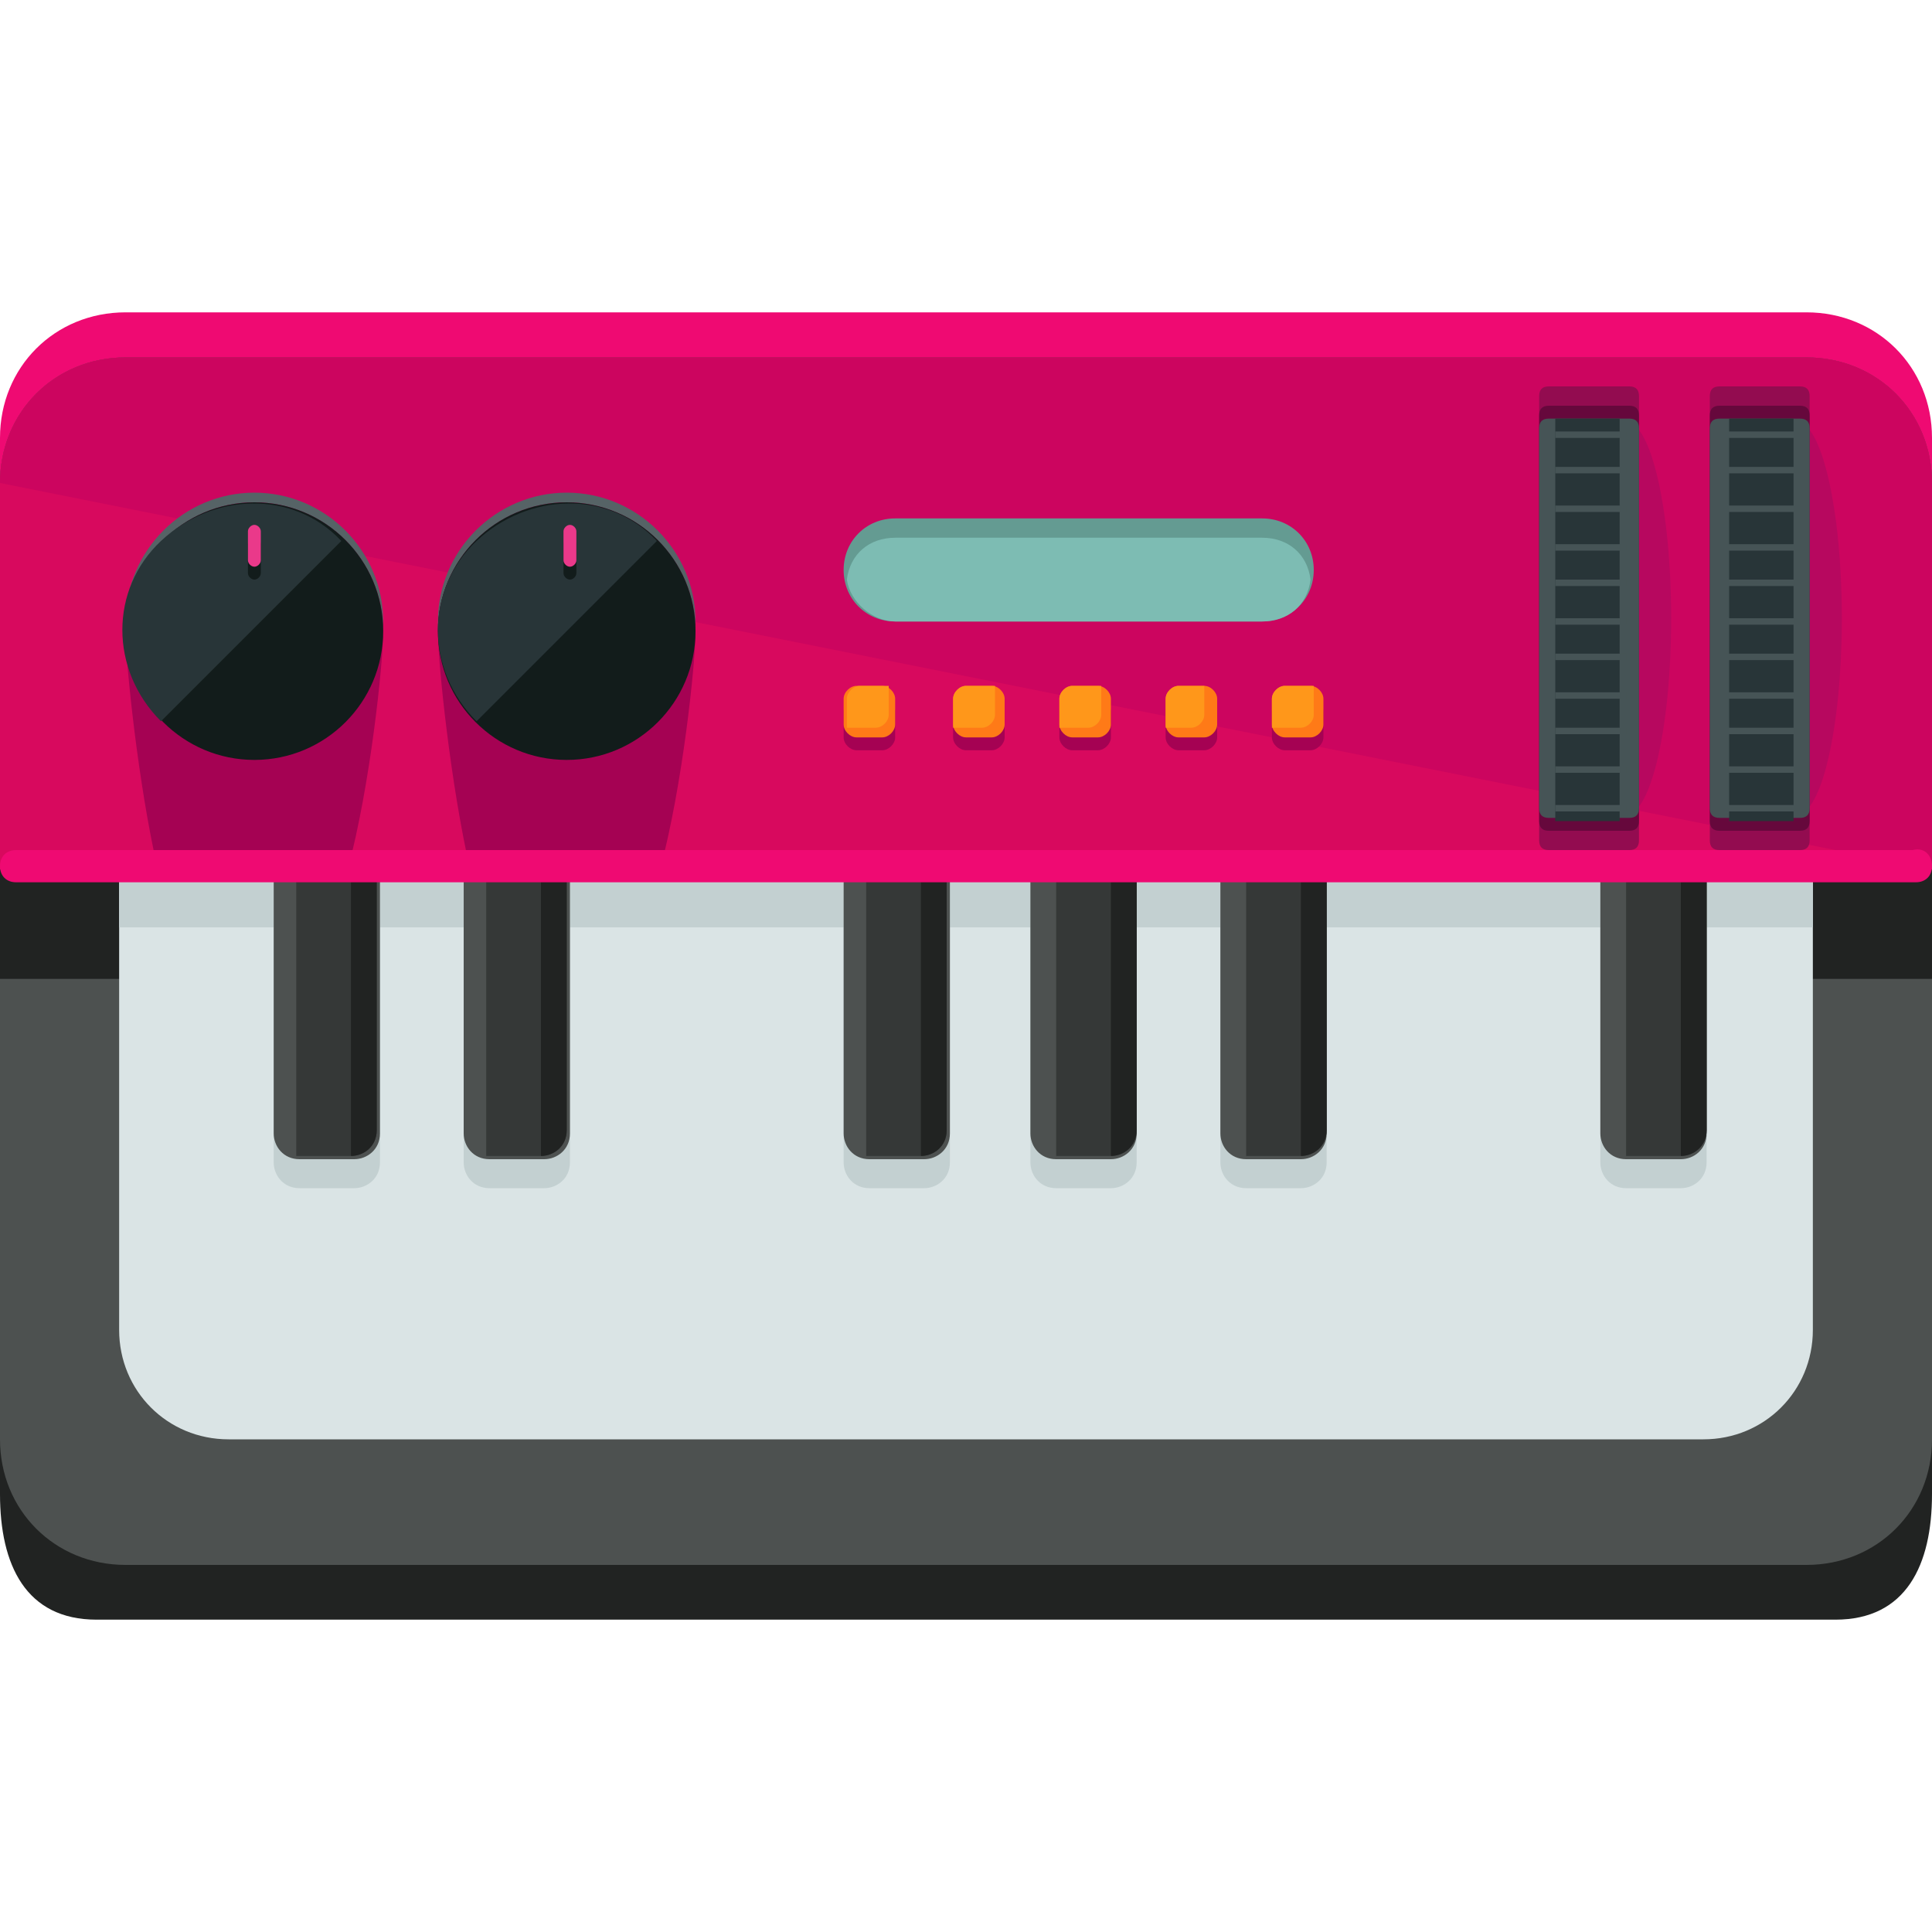 <?xml version="1.0" encoding="iso-8859-1"?>
<!-- Uploaded to: SVG Repo, www.svgrepo.com, Generator: SVG Repo Mixer Tools -->
<svg version="1.1" id="Layer_1" xmlns="http://www.w3.org/2000/svg" xmlns:xlink="http://www.w3.org/1999/xlink" 
	 viewBox="0 0 480 480" xml:space="preserve">
<path style="fill:#EF0A72;" d="M448.8,77.6H31.2C13.6,77.6,0,91.2,0,108.8v96h480v-96C480,91.2,466.4,77.6,448.8,77.6z"/>
<path style="fill:#212322;" d="M480,371.2c0,17.6-6.4,31.2-24,31.2H24c-17.6,0-24-13.6-24-31.2V133.6c0-17.6,13.6-31.2,31.2-31.2
	h417.6c17.6,0,31.2,13.6,31.2,31.2L480,371.2L480,371.2z"/>
<path style="fill:#4D5150;" d="M480,357.6c0,17.6-13.6,31.2-31.2,31.2H31.2C13.6,388.8,0,375.2,0,357.6V120
	c0-17.6,13.6-31.2,31.2-31.2h417.6c17.6,0,31.2,13.6,31.2,31.2L480,357.6L480,357.6z"/>
<path style="fill:#212322;" d="M448.8,116H31.2C13.6,116,0,129.6,0,147.2v96h480v-96C480,129.6,466.4,116,448.8,116z"/>
<path style="fill:#DAE4E5;" d="M450.4,330.4c0,15.2-12,27.2-27.2,27.2H56.8c-15.2,0-27.2-12-27.2-27.2V121.6
	c0-15.2,12-27.2,27.2-27.2h366.4c15.2,0,27.2,12,27.2,27.2L450.4,330.4L450.4,330.4z"/>
<g>
	<path style="fill:#C3D0D1;" d="M37.6,102.4c-4.8,4.8-8,11.2-8,19.2v108.8h420.8V121.6c0-7.2-3.2-14.4-8-19.2
		C442.4,102.4,37.6,102.4,37.6,102.4z"/>
	<path style="fill:#C3D0D1;" d="M94.4,288.8c0,4-3.2,6.4-6.4,6.4H74.4c-4,0-6.4-3.2-6.4-6.4v-90.4c0-4,3.2-6.4,6.4-6.4H88
		c4,0,6.4,3.2,6.4,6.4V288.8z"/>
</g>
<path style="fill:#4D5150;" d="M94.4,281.6c0,4-3.2,6.4-6.4,6.4H74.4c-4,0-6.4-3.2-6.4-6.4v-90.4c0-4,3.2-6.4,6.4-6.4H88
	c4,0,6.4,3.2,6.4,6.4V281.6z"/>
<path style="fill:#353837;" d="M73.6,184h13.6c4,0,6.4,3.2,6.4,6.4v90.4c0,4-3.2,6.4-6.4,6.4H73.6"/>
<path style="fill:#212322;" d="M87.2,184c4,0,6.4,3.2,6.4,6.4v90.4c0,4-3.2,6.4-6.4,6.4"/>
<path style="fill:#C3D0D1;" d="M141.6,288.8c0,4-3.2,6.4-6.4,6.4h-13.6c-4,0-6.4-3.2-6.4-6.4v-90.4c0-4,3.2-6.4,6.4-6.4h13.6
	c4,0,6.4,3.2,6.4,6.4V288.8z"/>
<path style="fill:#4D5150;" d="M141.6,281.6c0,4-3.2,6.4-6.4,6.4h-13.6c-4,0-6.4-3.2-6.4-6.4v-90.4c0-4,3.2-6.4,6.4-6.4h13.6
	c4,0,6.4,3.2,6.4,6.4V281.6z"/>
<path style="fill:#353837;" d="M120.8,184h13.6c4,0,6.4,3.2,6.4,6.4v90.4c0,4-3.2,6.4-6.4,6.4h-13.6"/>
<path style="fill:#212322;" d="M134.4,184c4,0,6.4,3.2,6.4,6.4v90.4c0,4-3.2,6.4-6.4,6.4"/>
<path style="fill:#C3D0D1;" d="M236,288.8c0,4-3.2,6.4-6.4,6.4H216c-4,0-6.4-3.2-6.4-6.4v-90.4c0-4,3.2-6.4,6.4-6.4h13.6
	c4,0,6.4,3.2,6.4,6.4V288.8z"/>
<path style="fill:#4D5150;" d="M236,281.6c0,4-3.2,6.4-6.4,6.4H216c-4,0-6.4-3.2-6.4-6.4v-90.4c0-4,3.2-6.4,6.4-6.4h13.6
	c4,0,6.4,3.2,6.4,6.4V281.6z"/>
<path style="fill:#353837;" d="M215.2,184h13.6c4,0,6.4,3.2,6.4,6.4v90.4c0,4-3.2,6.4-6.4,6.4h-13.6"/>
<path style="fill:#212322;" d="M228.8,184c4,0,6.4,3.2,6.4,6.4v90.4c0,4-3.2,6.4-6.4,6.4"/>
<path style="fill:#C3D0D1;" d="M282.4,288.8c0,4-3.2,6.4-6.4,6.4h-13.6c-4,0-6.4-3.2-6.4-6.4v-90.4c0-4,3.2-6.4,6.4-6.4H276
	c4,0,6.4,3.2,6.4,6.4V288.8z"/>
<path style="fill:#4D5150;" d="M282.4,281.6c0,4-3.2,6.4-6.4,6.4h-13.6c-4,0-6.4-3.2-6.4-6.4v-90.4c0-4,3.2-6.4,6.4-6.4H276
	c4,0,6.4,3.2,6.4,6.4V281.6z"/>
<path style="fill:#353837;" d="M262.4,184H276c4,0,6.4,3.2,6.4,6.4v90.4c0,4-3.2,6.4-6.4,6.4h-13.6"/>
<path style="fill:#212322;" d="M276,184c4,0,6.4,3.2,6.4,6.4v90.4c0,4-3.2,6.4-6.4,6.4"/>
<path style="fill:#C3D0D1;" d="M329.6,288.8c0,4-3.2,6.4-6.4,6.4h-13.6c-4,0-6.4-3.2-6.4-6.4v-90.4c0-4,3.2-6.4,6.4-6.4h13.6
	c4,0,6.4,3.2,6.4,6.4V288.8z"/>
<path style="fill:#4D5150;" d="M329.6,281.6c0,4-3.2,6.4-6.4,6.4h-13.6c-4,0-6.4-3.2-6.4-6.4v-90.4c0-4,3.2-6.4,6.4-6.4h13.6
	c4,0,6.4,3.2,6.4,6.4V281.6z"/>
<path style="fill:#353837;" d="M309.6,184h13.6c4,0,6.4,3.2,6.4,6.4v90.4c0,4-3.2,6.4-6.4,6.4h-13.6"/>
<path style="fill:#212322;" d="M323.2,184c4,0,6.4,3.2,6.4,6.4v90.4c0,4-3.2,6.4-6.4,6.4"/>
<path style="fill:#C3D0D1;" d="M424,288.8c0,4-3.2,6.4-6.4,6.4H404c-4,0-6.4-3.2-6.4-6.4v-90.4c0-4,3.2-6.4,6.4-6.4h13.6
	c4,0,6.4,3.2,6.4,6.4V288.8z"/>
<path style="fill:#4D5150;" d="M424,281.6c0,4-3.2,6.4-6.4,6.4H404c-4,0-6.4-3.2-6.4-6.4v-90.4c0-4,3.2-6.4,6.4-6.4h13.6
	c4,0,6.4,3.2,6.4,6.4V281.6z"/>
<path style="fill:#353837;" d="M404,184h13.6c4,0,6.4,3.2,6.4,6.4v90.4c0,4-3.2,6.4-6.4,6.4H404"/>
<path style="fill:#212322;" d="M417.6,184c4,0,6.4,3.2,6.4,6.4v90.4c0,4-3.2,6.4-6.4,6.4"/>
<path style="fill:#D8095E;" d="M448.8,88.8H31.2C13.6,88.8,0,102.4,0,120v96h480v-96C480,102.4,466.4,88.8,448.8,88.8z"/>
<path style="fill:#CC055F;" d="M480,216v-96c0-17.6-13.6-31.2-31.2-31.2H31.2C13.6,88.8,0,102.4,0,120"/>
<path style="fill:#566366;" d="M63.2,127.2c16.8,0,30.4,12.8,32,29.6c0-0.8,0-1.6,0-2.4c0-17.6-14.4-32-32-32s-32,14.4-32,32
	c0,0.8,0,1.6,0,2.4C32,140,46.4,127.2,63.2,127.2z"/>
<path style="fill:#A50253;" d="M95.2,156.8c0-17.6-14.4-32-32-32s-32,14.4-32,32c0,8,3.2,38.4,8,59.2h47.2
	C92,195.2,95.2,164.8,95.2,156.8z"/>
<circle style="fill:#121C1B;" cx="63.2" cy="156.8" r="32"/>
<path style="fill:#283538;" d="M40,179.2c-12.8-12.8-12.8-32.8,0-44.8s32.8-12.8,44.8,0"/>
<path style="fill:#121C1B;" d="M64.8,142.4c0,0.8-0.8,1.6-1.6,1.6l0,0c-0.8,0-1.6-0.8-1.6-1.6v-7.2c0-0.8,0.8-1.6,1.6-1.6l0,0
	c0.8,0,1.6,0.8,1.6,1.6V142.4z"/>
<path style="fill:#EA398A;" d="M64.8,139.2c0,0.8-0.8,1.6-1.6,1.6l0,0c-0.8,0-1.6-0.8-1.6-1.6V132c0-0.8,0.8-1.6,1.6-1.6l0,0
	c0.8,0,1.6,0.8,1.6,1.6V139.2z"/>
<path style="fill:#566366;" d="M140.8,127.2c16.8,0,30.4,12.8,32,29.6c0-0.8,0-1.6,0-2.4c0-17.6-14.4-32-32-32s-32,14.4-32,32
	c0,0.8,0,1.6,0,2.4C110.4,140,124,127.2,140.8,127.2z"/>
<path style="fill:#A50253;" d="M172.8,156.8c0-17.6-14.4-32-32-32s-32,14.4-32,32c0,8,3.2,38.4,8,59.2H164
	C169.6,195.2,172.8,164.8,172.8,156.8z"/>
<circle style="fill:#121C1B;" cx="140.8" cy="156.8" r="32"/>
<path style="fill:#283538;" d="M118.4,179.2c-12.8-12.8-12.8-32.8,0-44.8s32.8-12.8,44.8,0"/>
<path style="fill:#121C1B;" d="M143.2,142.4c0,0.8-0.8,1.6-1.6,1.6l0,0c-0.8,0-1.6-0.8-1.6-1.6v-7.2c0-0.8,0.8-1.6,1.6-1.6l0,0
	c0.8,0,1.6,0.8,1.6,1.6V142.4z"/>
<path style="fill:#EA398A;" d="M143.2,139.2c0,0.8-0.8,1.6-1.6,1.6l0,0c-0.8,0-1.6-0.8-1.6-1.6V132c0-0.8,0.8-1.6,1.6-1.6l0,0
	c0.8,0,1.6,0.8,1.6,1.6V139.2z"/>
<path style="fill:#649B92;" d="M326.4,141.6c0,7.2-5.6,12.8-12.8,12.8h-91.2c-7.2,0-12.8-5.6-12.8-12.8l0,0
	c0-7.2,5.6-12.8,12.8-12.8h91.2C320.8,128.8,326.4,134.4,326.4,141.6L326.4,141.6z"/>
<path style="fill:#7DBCB3;" d="M313.6,133.6h-91.2c-6.4,0-11.2,4-12,10.4c0.8,5.6,6.4,10.4,12,10.4h91.2c6.4,0,11.2-4,12-10.4
	C324.8,137.6,320,133.6,313.6,133.6z"/>
<ellipse style="fill:#B7085F;" cx="404" cy="153.6" rx="11.2" ry="48.8"/>
<path style="fill:#930C50;" d="M407.2,208.8c0,1.6-0.8,2.4-2.4,2.4h-20c-1.6,0-2.4-0.8-2.4-2.4V98.4c0-1.6,0.8-2.4,2.4-2.4h20
	c1.6,0,2.4,0.8,2.4,2.4V208.8z"/>
<path style="fill:#66083C;" d="M407.2,204c0,1.6-0.8,2.4-2.4,2.4h-20c-1.6,0-2.4-0.8-2.4-2.4V103.2c0-1.6,0.8-2.4,2.4-2.4h20
	c1.6,0,2.4,0.8,2.4,2.4V204z"/>
<path style="fill:#465456;" d="M407.2,200.8c0,1.6-0.8,2.4-2.4,2.4h-20c-1.6,0-2.4-0.8-2.4-2.4v-94.4c0-1.6,0.8-2.4,2.4-2.4h20
	c1.6,0,2.4,0.8,2.4,2.4V200.8z"/>
<rect x="386.4" y="104" style="fill:#283538;" width="16" height="100"/>
<g>
	<rect x="386.4" y="107.2" style="fill:#465456;" width="17.6" height="1.6"/>
	<rect x="386.4" y="116" style="fill:#465456;" width="17.6" height="1.6"/>
	<rect x="386.4" y="125.6" style="fill:#465456;" width="17.6" height="1.6"/>
	<rect x="386.4" y="135.2" style="fill:#465456;" width="17.6" height="1.6"/>
	<rect x="386.4" y="144" style="fill:#465456;" width="17.6" height="1.6"/>
	<rect x="386.4" y="153.6" style="fill:#465456;" width="17.6" height="1.6"/>
	<rect x="386.4" y="162.4" style="fill:#465456;" width="17.6" height="1.6"/>
	<rect x="386.4" y="172" style="fill:#465456;" width="17.6" height="1.6"/>
	<rect x="386.4" y="180.8" style="fill:#465456;" width="17.6" height="1.6"/>
	<rect x="386.4" y="190.4" style="fill:#465456;" width="17.6" height="1.6"/>
	<rect x="386.4" y="200" style="fill:#465456;" width="17.6" height="1.6"/>
</g>
<ellipse style="fill:#B7085F;" cx="446.4" cy="153.6" rx="11.2" ry="48.8"/>
<path style="fill:#930C50;" d="M449.6,208.8c0,1.6-0.8,2.4-2.4,2.4h-20c-1.6,0-2.4-0.8-2.4-2.4V98.4c0-1.6,0.8-2.4,2.4-2.4h20
	c1.6,0,2.4,0.8,2.4,2.4V208.8z"/>
<path style="fill:#66083C;" d="M449.6,204c0,1.6-0.8,2.4-2.4,2.4h-20c-1.6,0-2.4-0.8-2.4-2.4V103.2c0-1.6,0.8-2.4,2.4-2.4h20
	c1.6,0,2.4,0.8,2.4,2.4V204z"/>
<path style="fill:#465456;" d="M449.6,200.8c0,1.6-0.8,2.4-2.4,2.4h-20c-1.6,0-2.4-0.8-2.4-2.4v-94.4c0-1.6,0.8-2.4,2.4-2.4h20
	c1.6,0,2.4,0.8,2.4,2.4V200.8z"/>
<rect x="429.6" y="104" style="fill:#283538;" width="16" height="100"/>
<g>
	<rect x="428.8" y="107.2" style="fill:#465456;" width="17.6" height="1.6"/>
	<rect x="428.8" y="116" style="fill:#465456;" width="17.6" height="1.6"/>
	<rect x="428.8" y="125.6" style="fill:#465456;" width="17.6" height="1.6"/>
	<rect x="428.8" y="135.2" style="fill:#465456;" width="17.6" height="1.6"/>
	<rect x="428.8" y="144" style="fill:#465456;" width="17.6" height="1.6"/>
	<rect x="428.8" y="153.6" style="fill:#465456;" width="17.6" height="1.6"/>
	<rect x="428.8" y="162.4" style="fill:#465456;" width="17.6" height="1.6"/>
	<rect x="428.8" y="172" style="fill:#465456;" width="17.6" height="1.6"/>
	<rect x="428.8" y="180.8" style="fill:#465456;" width="17.6" height="1.6"/>
	<rect x="428.8" y="190.4" style="fill:#465456;" width="17.6" height="1.6"/>
	<rect x="428.8" y="200" style="fill:#465456;" width="17.6" height="1.6"/>
</g>
<path style="fill:#A50253;" d="M222.4,183.2c0,1.6-1.6,3.2-3.2,3.2h-6.4c-1.6,0-3.2-1.6-3.2-3.2v-6.4c0-1.6,1.6-3.2,3.2-3.2h6.4
	c1.6,0,3.2,1.6,3.2,3.2V183.2z"/>
<path style="fill:#FF7A17;" d="M222.4,180c0,1.6-1.6,3.2-3.2,3.2h-6.4c-1.6,0-3.2-1.6-3.2-3.2v-6.4c0-1.6,1.6-3.2,3.2-3.2h6.4
	c1.6,0,3.2,1.6,3.2,3.2V180z"/>
<path style="fill:#FF971A;" d="M213.6,170.4c-1.6,0-3.2,1.6-3.2,3.2v6.4c0,0,0,0,0,0.8c0,0,0,0,0.8,0h6.4c1.6,0,3.2-1.6,3.2-3.2
	v-6.4c0,0,0,0,0-0.8c0,0,0,0-0.8,0H213.6z"/>
<path style="fill:#A50253;" d="M249.6,183.2c0,1.6-1.6,3.2-3.2,3.2H240c-1.6,0-3.2-1.6-3.2-3.2v-6.4c0-1.6,1.6-3.2,3.2-3.2h6.4
	c1.6,0,3.2,1.6,3.2,3.2V183.2z"/>
<path style="fill:#FF7A17;" d="M249.6,180c0,1.6-1.6,3.2-3.2,3.2H240c-1.6,0-3.2-1.6-3.2-3.2v-6.4c0-1.6,1.6-3.2,3.2-3.2h6.4
	c1.6,0,3.2,1.6,3.2,3.2V180z"/>
<path style="fill:#FF971A;" d="M240,170.4c-1.6,0-3.2,1.6-3.2,3.2v6.4c0,0,0,0,0,0.8c0,0,0,0,0.8,0h6.4c1.6,0,3.2-1.6,3.2-3.2v-6.4
	c0,0,0,0,0-0.8c0,0,0,0-0.8,0H240z"/>
<path style="fill:#A50253;" d="M276,183.2c0,1.6-1.6,3.2-3.2,3.2h-6.4c-1.6,0-3.2-1.6-3.2-3.2v-6.4c0-1.6,1.6-3.2,3.2-3.2h6.4
	c1.6,0,3.2,1.6,3.2,3.2V183.2z"/>
<path style="fill:#FF7A17;" d="M276,180c0,1.6-1.6,3.2-3.2,3.2h-6.4c-1.6,0-3.2-1.6-3.2-3.2v-6.4c0-1.6,1.6-3.2,3.2-3.2h6.4
	c1.6,0,3.2,1.6,3.2,3.2V180z"/>
<path style="fill:#FF971A;" d="M266.4,170.4c-1.6,0-3.2,1.6-3.2,3.2v6.4c0,0,0,0,0,0.8c0,0,0,0,0.8,0h6.4c1.6,0,3.2-1.6,3.2-3.2
	v-6.4c0,0,0,0,0-0.8c0,0,0,0-0.8,0H266.4z"/>
<path style="fill:#A50253;" d="M302.4,183.2c0,1.6-1.6,3.2-3.2,3.2h-6.4c-1.6,0-3.2-1.6-3.2-3.2v-6.4c0-1.6,1.6-3.2,3.2-3.2h6.4
	c1.6,0,3.2,1.6,3.2,3.2V183.2z"/>
<path style="fill:#FF7A17;" d="M302.4,180c0,1.6-1.6,3.2-3.2,3.2h-6.4c-1.6,0-3.2-1.6-3.2-3.2v-6.4c0-1.6,1.6-3.2,3.2-3.2h6.4
	c1.6,0,3.2,1.6,3.2,3.2V180z"/>
<path style="fill:#FF971A;" d="M292.8,170.4c-1.6,0-3.2,1.6-3.2,3.2v6.4c0,0,0,0,0,0.8c0,0,0,0,0.8,0h5.6c1.6,0,3.2-1.6,3.2-3.2
	v-6.4c0,0,0,0,0-0.8c0,0,0,0-0.8,0H292.8z"/>
<path style="fill:#A50253;" d="M328.8,183.2c0,1.6-1.6,3.2-3.2,3.2h-6.4c-1.6,0-3.2-1.6-3.2-3.2v-6.4c0-1.6,1.6-3.2,3.2-3.2h6.4
	c1.6,0,3.2,1.6,3.2,3.2V183.2z"/>
<path style="fill:#FF7A17;" d="M328.8,180c0,1.6-1.6,3.2-3.2,3.2h-6.4c-1.6,0-3.2-1.6-3.2-3.2v-6.4c0-1.6,1.6-3.2,3.2-3.2h6.4
	c1.6,0,3.2,1.6,3.2,3.2V180z"/>
<path style="fill:#FF971A;" d="M319.2,170.4c-1.6,0-3.2,1.6-3.2,3.2v6.4c0,0,0,0,0,0.8c0,0,0,0,0.8,0h6.4c1.6,0,3.2-1.6,3.2-3.2
	v-6.4c0,0,0,0,0-0.8c0,0,0,0-0.8,0H319.2z"/>
<path style="fill:#EF0A72;" d="M480,215.2c0,2.4-1.6,4-4,4H4c-2.4,0-4-1.6-4-4l0,0c0-2.4,1.6-4,4-4h471.2
	C478.4,210.4,480,212.8,480,215.2L480,215.2z"/>
</svg>